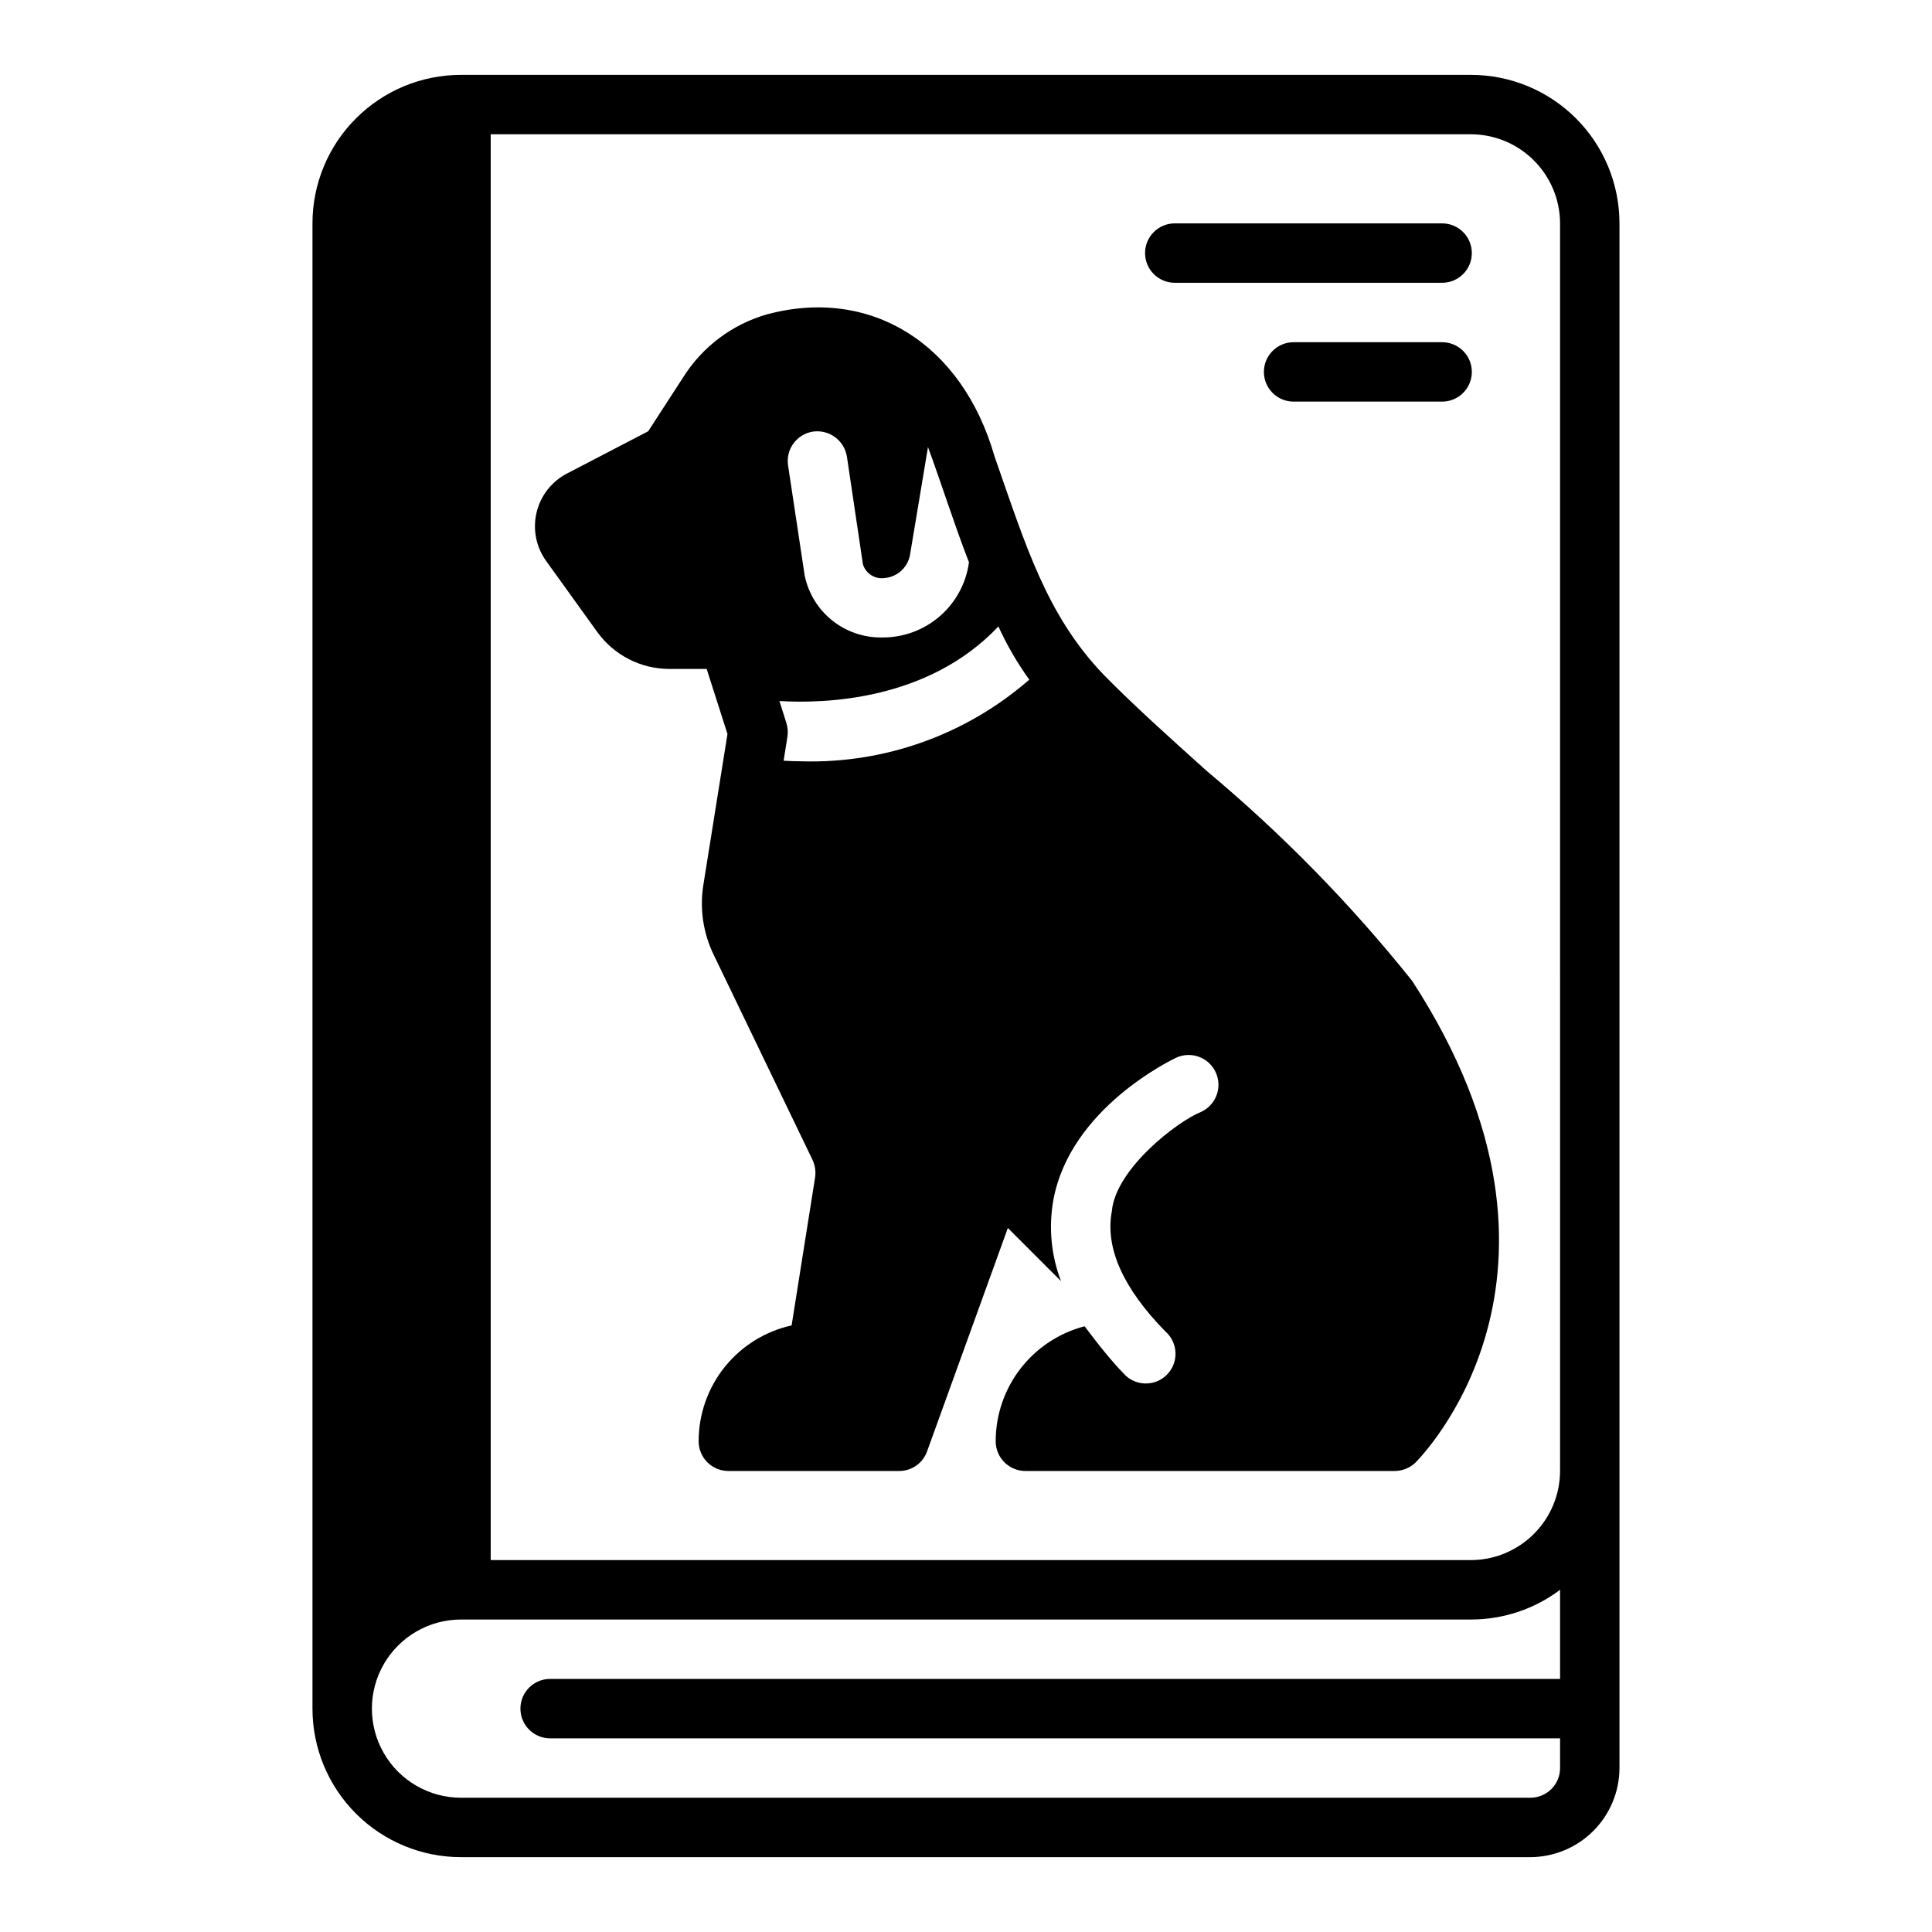<?xml version="1.0" encoding="UTF-8"?>
<!-- Uploaded to: SVG Find, www.svgrepo.com, Generator: SVG Find Mixer Tools -->
<svg fill="#000000" width="800px" height="800px" version="1.1" viewBox="144 144 512 512" xmlns="http://www.w3.org/2000/svg">
 <g>
  <path d="m455.33 218.94h70.848c4.348 0 7.871-3.523 7.871-7.871 0-4.348-3.523-7.871-7.871-7.871h-70.848c-4.348 0-7.875 3.523-7.875 7.871 0 4.348 3.527 7.871 7.875 7.871z"/>
  <path d="m526.18 234.69h-39.359c-4.348 0-7.875 3.523-7.875 7.871s3.527 7.871 7.875 7.871h39.359c4.348 0 7.871-3.523 7.871-7.871s-3.523-7.871-7.871-7.871z"/>
  <path d="m533.82 163.84h-267.65c-10.441 0-20.453 4.148-27.832 11.531-7.383 7.379-11.531 17.391-11.531 27.832v393.6c0 10.438 4.148 20.449 11.531 27.832 7.379 7.379 17.391 11.527 27.832 11.527h283.39c6.258-0.02 12.254-2.516 16.68-6.938 4.426-4.426 6.918-10.422 6.938-16.68v-409.34c0-10.441-4.148-20.453-11.527-27.832-7.383-7.383-17.395-11.531-27.832-11.531zm23.617 425.09h-267.65c-4.348 0-7.871 3.527-7.871 7.875 0 4.348 3.523 7.871 7.871 7.871h267.65v7.871c0 2.09-0.828 4.09-2.305 5.566-1.477 1.477-3.477 2.305-5.566 2.305h-283.39c-8.438 0-16.234-4.5-20.453-11.809-4.219-7.305-4.219-16.309 0-23.613 4.219-7.309 12.016-11.809 20.453-11.809h267.65c8.516 0.008 16.805-2.754 23.613-7.871zm0-55.105-0.004 0.004c-0.016 6.258-2.512 12.254-6.938 16.676-4.422 4.426-10.418 6.922-16.676 6.938h-259.78v-377.86h259.78c6.258 0.02 12.254 2.512 16.676 6.938 4.426 4.426 6.922 10.422 6.938 16.68z"/>
  <path d="m463.76 348.28c-10.078-9.055-19.523-17.555-27.238-25.426-15.191-15.824-20.703-34.32-28.969-57.938-8.582-29.836-32.746-44.949-60.223-37.629l0.004-0.004c-9.23 2.625-17.164 8.57-22.277 16.691l-9.289 14.324-21.492 11.18c-4.074 2.109-7.023 5.887-8.082 10.348-1.059 4.461-0.121 9.164 2.57 12.875l13.539 18.812h0.004c4.434 6.141 11.551 9.773 19.129 9.762h9.84l5.512 17.238-6.375 39.91-0.004 0.004c-1.031 6.356-0.07 12.871 2.754 18.656l26.137 54.238c0.703 1.469 0.949 3.113 0.707 4.723l-6.219 39.203c-6.988 1.543-13.242 5.43-17.723 11.012-4.481 5.586-6.922 12.531-6.918 19.688 0 2.09 0.832 4.09 2.309 5.566 1.477 1.477 3.477 2.309 5.566 2.309h45.266-0.004c3.32 0.016 6.289-2.066 7.402-5.195l21.41-59.199 14.09 14.09c-2.617-6.816-3.324-14.219-2.047-21.41 4.41-24.402 31.41-37.234 32.512-37.785 3.957-1.848 8.664-0.141 10.512 3.816 1.848 3.957 0.137 8.66-3.82 10.508-6.519 2.606-22.734 15.23-23.695 26.371-1.812 9.684 2.992 20.387 14.168 31.805h0.004c1.656 1.438 2.633 3.504 2.703 5.695 0.07 2.191-0.781 4.312-2.34 5.852-1.562 1.539-3.695 2.359-5.887 2.258-2.191-0.098-4.242-1.109-5.656-2.785-4.801-4.879-10.707-13.145-10.234-12.359-6.738 1.762-12.707 5.707-16.965 11.219-4.258 5.512-6.57 12.281-6.57 19.246 0 2.09 0.828 4.09 2.305 5.566 1.477 1.477 3.481 2.309 5.566 2.309h97.852c2.008-0.012 3.945-0.77 5.43-2.125 0.473-0.551 50.301-49.199-0.789-127.76v-0.004c-16.246-20.328-34.496-38.973-54.473-55.652zm-104.3-89.902c4.293-0.602 8.281 2.336 8.977 6.613l4.25 28.574v0.004c0.77 2.449 3.203 3.984 5.746 3.621 3.461-0.301 6.266-2.941 6.769-6.379l4.723-28.34c3.699 10.078 7.086 20.859 10.863 30.543v0.004c-0.754 5.559-3.516 10.652-7.766 14.32-4.246 3.668-9.688 5.656-15.301 5.594-4.781 0.078-9.441-1.516-13.18-4.504-3.734-2.988-6.312-7.184-7.285-11.871l-4.41-29.207v0.004c-0.316-2.066 0.203-4.176 1.445-5.859 1.242-1.684 3.102-2.805 5.168-3.117zm-2.914 87.379c-1.73 0-3.387-0.078-4.879-0.156l1.023-6.453c0.172-1.215 0.062-2.453-0.316-3.621l-1.812-5.746c11.73 0.707 39.359 0 58.016-19.758l0.004-0.004c2.262 4.953 5.004 9.676 8.188 14.094-16.645 14.52-38.141 22.246-60.219 21.648z"/>
 </g>
</svg>